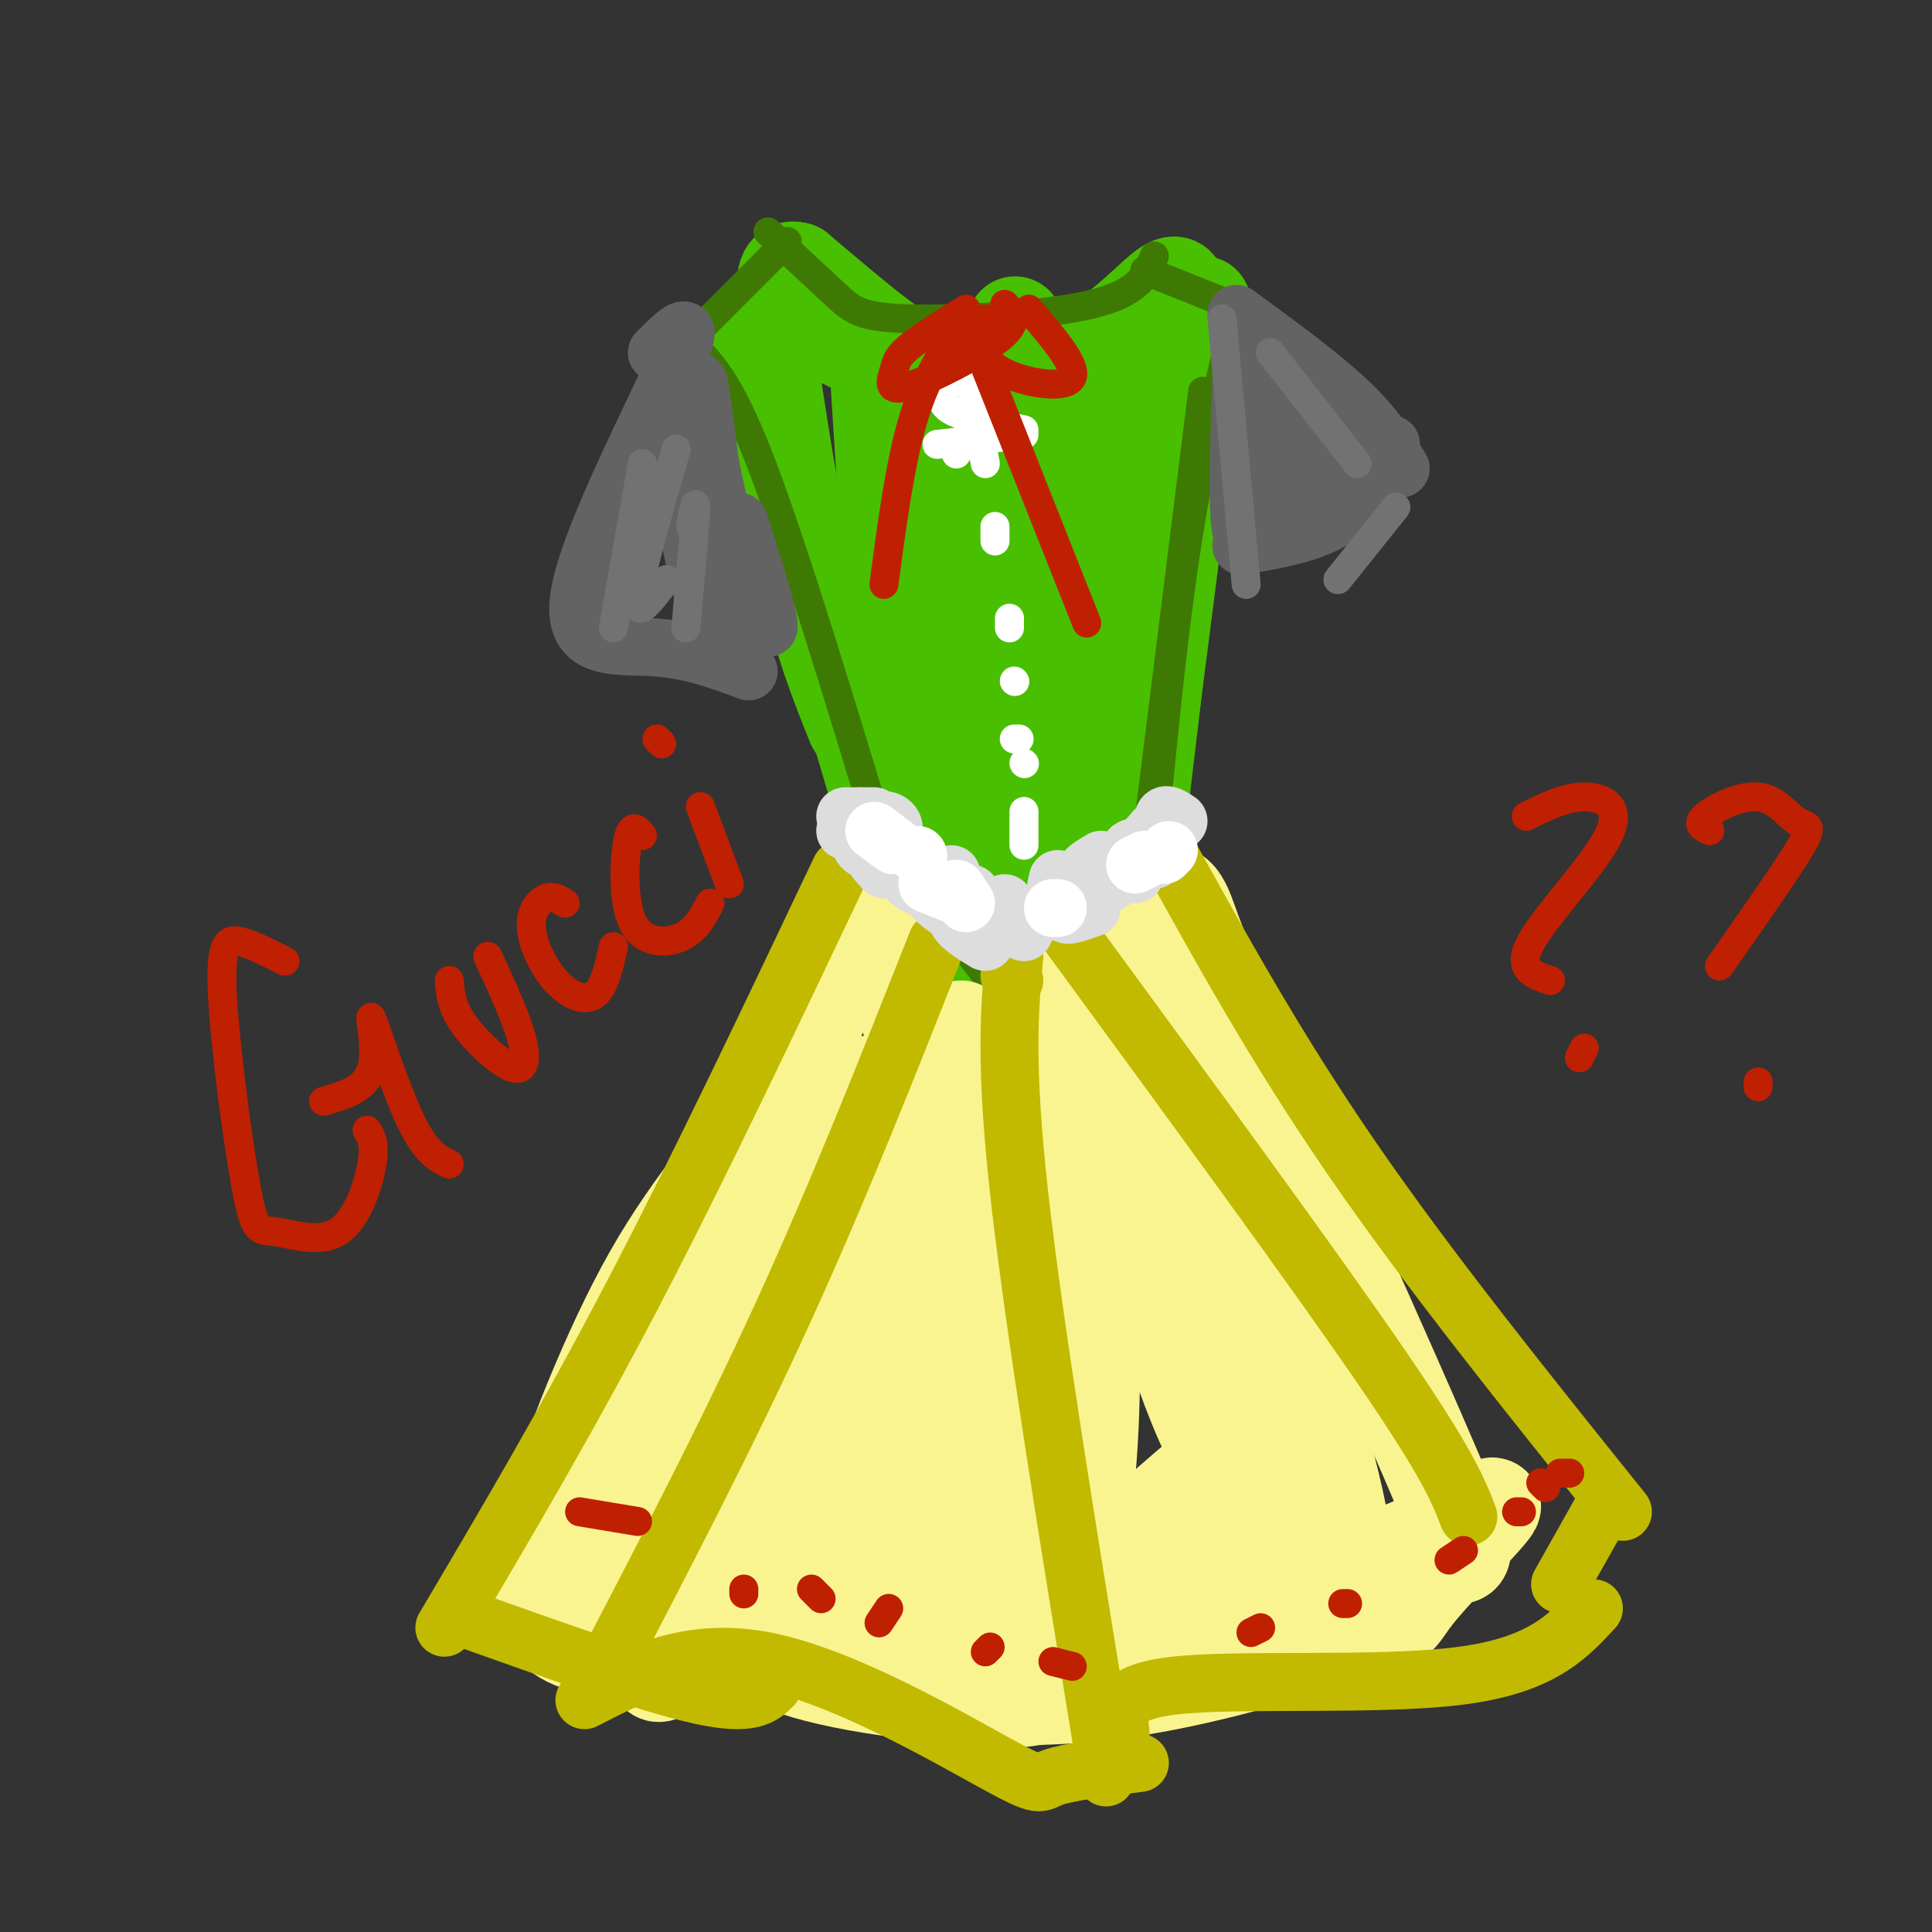 <svg viewBox='0 0 400 400' version='1.1' xmlns='http://www.w3.org/2000/svg' xmlns:xlink='http://www.w3.org/1999/xlink'><rect x="0" y="0" width="400" height="400" fill="#333333" stroke="none"/><g fill='none' stroke='#49BF01' stroke-width='20' stroke-linecap='round' stroke-linejoin='round'><path d='M168,67c5.795,3.008 11.591,6.016 17,8c5.409,1.984 10.432,2.945 20,2c9.568,-0.945 23.682,-3.797 31,-6c7.318,-2.203 7.840,-3.757 8,-5c0.160,-1.243 -0.041,-2.173 0,-4c0.041,-1.827 0.323,-4.550 -3,-2c-3.323,2.550 -10.252,10.374 -19,14c-8.748,3.626 -19.317,3.053 -26,2c-6.683,-1.053 -9.481,-2.587 -14,-6c-4.519,-3.413 -10.760,-8.707 -17,-14'/><path d='M165,56c-3.167,-1.000 -2.583,3.500 -2,8'/><path d='M158,66c2.917,19.500 5.833,39.000 9,53c3.167,14.000 6.583,22.500 10,31'/><path d='M154,70c0.000,0.000 34.000,115.000 34,115'/><path d='M249,63c-5.250,41.833 -10.500,83.667 -12,93c-1.500,9.333 0.750,-13.833 3,-37'/><path d='M246,83c0.000,0.000 -10.000,84.000 -10,84'/><path d='M190,182c0.000,0.000 34.000,0.000 34,0'/><path d='M182,80c3.483,54.468 6.967,108.935 8,96c1.033,-12.935 -0.383,-93.273 0,-102c0.383,-8.727 2.567,54.156 4,90c1.433,35.844 2.117,44.650 5,20c2.883,-24.650 7.967,-82.757 10,-105c2.033,-22.243 1.017,-8.621 0,5'/><path d='M209,84c-1.121,18.677 -3.923,62.868 -5,81c-1.077,18.132 -0.430,10.203 0,9c0.430,-1.203 0.644,4.319 3,1c2.356,-3.319 6.853,-15.480 11,-41c4.147,-25.520 7.943,-64.398 7,-53c-0.943,11.398 -6.626,73.071 -8,96c-1.374,22.929 1.559,7.115 3,6c1.441,-1.115 1.388,12.469 4,-11c2.612,-23.469 7.889,-83.991 7,-94c-0.889,-10.009 -7.945,30.496 -15,71'/><path d='M216,149c-1.886,17.193 0.900,24.675 -2,11c-2.900,-13.675 -11.485,-48.507 -17,-66c-5.515,-17.493 -7.961,-17.649 -10,-15c-2.039,2.649 -3.670,8.102 -3,18c0.670,9.898 3.642,24.242 8,36c4.358,11.758 10.102,20.931 13,24c2.898,3.069 2.949,0.035 3,-3'/><path d='M207,130c-2.083,-20.167 -4.167,-40.333 -4,-39c0.167,1.333 2.583,24.167 5,47'/><path d='M231,86c1.089,0.556 2.178,1.111 3,0c0.822,-1.111 1.378,-3.889 0,9c-1.378,12.889 -4.689,41.444 -8,70'/></g>
<g fill='none' stroke='#3E7A03' stroke-width='6' stroke-linecap='round' stroke-linejoin='round'><path d='M159,48c5.274,4.899 10.548,9.798 14,13c3.452,3.202 5.083,4.708 15,5c9.917,0.292 28.119,-0.631 38,-3c9.881,-2.369 11.440,-6.185 13,-10'/><path d='M163,50c0.000,0.000 -22.000,22.000 -22,22'/><path d='M144,72c3.750,3.917 7.500,7.833 14,25c6.500,17.167 15.750,47.583 25,78'/><path d='M237,56c0.000,0.000 20.000,8.000 20,8'/><path d='M256,65c-3.583,14.167 -7.167,28.333 -10,46c-2.833,17.667 -4.917,38.833 -7,60'/><path d='M249,81c0.000,0.000 -11.000,88.000 -11,88'/><path d='M180,176c0.000,0.000 26.000,22.000 26,22'/><path d='M240,167c0.000,0.000 -36.000,41.000 -36,41'/><path d='M181,172c0.000,0.000 24.000,31.000 24,31'/></g>
<g fill='none' stroke='#F9F490' stroke-width='20' stroke-linecap='round' stroke-linejoin='round'><path d='M199,213c-21.333,50.250 -42.667,100.500 -45,104c-2.333,3.500 14.333,-39.750 31,-83'/><path d='M185,234c6.440,-14.286 7.042,-8.500 6,-12c-1.042,-3.500 -3.726,-16.286 -6,-23c-2.274,-6.714 -4.137,-7.357 -6,-8'/><path d='M179,191c-3.758,5.123 -10.152,21.930 -18,35c-7.848,13.070 -17.152,22.404 -26,38c-8.848,15.596 -17.242,37.456 -21,50c-3.758,12.544 -2.879,15.772 -2,19'/><path d='M112,333c1.695,4.925 6.932,7.739 13,8c6.068,0.261 12.969,-2.029 13,-2c0.031,0.029 -6.806,2.379 1,-19c7.806,-21.379 30.255,-66.487 38,-85c7.745,-18.513 0.784,-10.432 -7,6c-7.784,16.432 -16.392,41.216 -25,66'/><path d='M145,307c-5.578,13.600 -7.022,14.600 -7,15c0.022,0.400 1.511,0.200 3,0'/><path d='M210,213c11.022,-11.733 22.044,-23.467 28,-27c5.956,-3.533 6.844,1.133 9,7c2.156,5.867 5.578,12.933 9,20'/><path d='M256,213c10.405,23.048 31.917,70.667 41,92c9.083,21.333 5.738,16.381 2,17c-3.738,0.619 -7.869,6.810 -12,13'/><path d='M287,335c-2.894,3.351 -4.129,5.229 -9,0c-4.871,-5.229 -13.378,-17.567 -19,-25c-5.622,-7.433 -8.360,-9.963 -15,-29c-6.640,-19.037 -17.183,-54.582 -22,-67c-4.817,-12.418 -3.909,-1.709 -3,9'/><path d='M219,223c0.548,4.903 3.419,12.661 5,16c1.581,3.339 1.873,2.259 3,3c1.127,0.741 3.090,3.301 5,-2c1.910,-5.301 3.767,-18.465 4,-27c0.233,-8.535 -1.159,-12.442 -3,-13c-1.841,-0.558 -4.133,2.233 -7,8c-2.867,5.767 -6.311,14.510 -7,20c-0.689,5.490 1.375,7.725 3,9c1.625,1.275 2.811,1.588 7,-1c4.189,-2.588 11.380,-8.076 15,-15c3.620,-6.924 3.669,-15.283 2,-18c-1.669,-2.717 -5.056,0.210 -7,6c-1.944,5.790 -2.447,14.443 -1,23c1.447,8.557 4.842,17.016 8,22c3.158,4.984 6.079,6.492 9,8'/><path d='M255,262c2.473,1.908 4.157,2.678 3,-7c-1.157,-9.678 -5.154,-29.804 -7,-32c-1.846,-2.196 -1.540,13.538 -1,22c0.540,8.462 1.313,9.651 4,17c2.687,7.349 7.287,20.856 13,35c5.713,14.144 12.538,28.923 10,16c-2.538,-12.923 -14.439,-53.550 -16,-56c-1.561,-2.450 7.220,33.275 16,69'/><path d='M110,325c29.732,8.571 59.464,17.143 76,22c16.536,4.857 19.875,6.000 30,4c10.125,-2.000 27.036,-7.143 36,-11c8.964,-3.857 9.982,-6.429 11,-9'/><path d='M168,226c-0.118,-1.497 -0.235,-2.994 -1,-3c-0.765,-0.006 -2.177,1.479 -6,7c-3.823,5.521 -10.059,15.078 -17,33c-6.941,17.922 -14.589,44.211 -18,57c-3.411,12.789 -2.587,12.080 -2,13c0.587,0.920 0.935,3.468 3,3c2.065,-0.468 5.847,-3.953 15,-27c9.153,-23.047 23.678,-65.655 24,-70c0.322,-4.345 -13.560,29.575 -21,54c-7.440,24.425 -8.439,39.355 -9,47c-0.561,7.645 -0.683,8.004 4,4c4.683,-4.004 14.170,-12.372 20,-20c5.830,-7.628 8.004,-14.516 11,-21c2.996,-6.484 6.813,-12.563 11,-26c4.187,-13.437 8.743,-34.233 10,-43c1.257,-8.767 -0.784,-5.505 -3,-2c-2.216,3.505 -4.608,7.252 -7,11'/><path d='M182,243c-4.835,10.796 -13.423,32.287 -18,46c-4.577,13.713 -5.143,19.648 -6,29c-0.857,9.352 -2.003,22.121 1,21c3.003,-1.121 10.157,-16.130 14,-23c3.843,-6.870 4.375,-5.599 8,-23c3.625,-17.401 10.342,-53.475 11,-63c0.658,-9.525 -4.742,7.499 -8,26c-3.258,18.501 -4.373,38.479 -5,49c-0.627,10.521 -0.765,11.584 1,15c1.765,3.416 5.431,9.186 9,5c3.569,-4.186 7.039,-18.328 10,-42c2.961,-23.672 5.413,-56.873 4,-63c-1.413,-6.127 -6.689,14.821 -9,36c-2.311,21.179 -1.655,42.590 -1,64'/><path d='M193,320c1.535,13.755 5.874,16.142 8,20c2.126,3.858 2.040,9.186 4,0c1.960,-9.186 5.966,-32.888 7,-59c1.034,-26.112 -0.903,-54.636 -3,-64c-2.097,-9.364 -4.355,0.432 -5,25c-0.645,24.568 0.324,63.910 2,81c1.676,17.090 4.058,11.929 6,10c1.942,-1.929 3.442,-0.628 5,0c1.558,0.628 3.174,0.581 5,-7c1.826,-7.581 3.862,-22.698 4,-40c0.138,-17.302 -1.622,-36.791 -3,-44c-1.378,-7.209 -2.372,-2.139 -3,1c-0.628,3.139 -0.888,4.348 -1,14c-0.112,9.652 -0.074,27.746 1,42c1.074,14.254 3.185,24.666 5,30c1.815,5.334 3.335,5.590 5,5c1.665,-0.590 3.476,-2.026 4,-5c0.524,-2.974 -0.238,-7.487 -1,-12'/><path d='M233,317c-3.293,-3.535 -11.024,-6.372 -17,-8c-5.976,-1.628 -10.195,-2.047 -21,1c-10.805,3.047 -28.195,9.558 -38,11c-9.805,1.442 -12.026,-2.187 -12,-2c0.026,0.187 2.297,4.188 4,7c1.703,2.812 2.838,4.434 12,7c9.162,2.566 26.351,6.075 40,8c13.649,1.925 23.757,2.264 35,1c11.243,-1.264 23.622,-4.132 36,-7'/><path d='M272,335c6.585,-1.794 5.047,-2.781 9,-5c3.953,-2.219 13.396,-5.672 2,-6c-11.396,-0.328 -43.631,2.469 -59,3c-15.369,0.531 -13.872,-1.204 -15,-4c-1.128,-2.796 -4.879,-6.652 -8,-8c-3.121,-1.348 -5.610,-0.186 0,-5c5.610,-4.814 19.318,-15.604 27,-29c7.682,-13.396 9.338,-29.399 4,-24c-5.338,5.399 -17.669,32.199 -30,59'/><path d='M202,316c-6.562,11.366 -7.967,10.282 -15,13c-7.033,2.718 -19.694,9.239 -26,11c-6.306,1.761 -6.257,-1.239 -6,-1c0.257,0.239 0.723,3.718 12,7c11.277,3.282 33.365,6.366 54,5c20.635,-1.366 39.818,-7.183 59,-13'/><path d='M280,338c10.914,-2.594 8.698,-2.579 13,-8c4.302,-5.421 15.122,-16.278 16,-18c0.878,-1.722 -8.187,5.690 -27,12c-18.813,6.310 -47.375,11.517 -53,7c-5.625,-4.517 11.688,-18.759 29,-33'/><path d='M258,298c4.833,-5.500 2.417,-2.750 0,0'/></g>
<g fill='none' stroke='#C1BA01' stroke-width='12' stroke-linecap='round' stroke-linejoin='round'><path d='M174,180c-14.667,30.917 -29.333,61.833 -43,88c-13.667,26.167 -26.333,47.583 -39,69'/><path d='M96,335c19.167,6.833 38.333,13.667 49,16c10.667,2.333 12.833,0.167 15,-2'/><path d='M194,195c-10.167,25.750 -20.333,51.500 -32,77c-11.667,25.500 -24.833,50.750 -38,76'/><path d='M121,352c10.994,-5.649 21.988,-11.298 38,-8c16.012,3.298 37.042,15.542 47,21c9.958,5.458 8.845,4.131 12,3c3.155,-1.131 10.577,-2.065 18,-3'/><path d='M210,203c0.000,0.000 -1.000,-1.000 -1,-1'/><path d='M210,198c-1.000,11.000 -2.000,22.000 1,49c3.000,27.000 10.000,70.000 17,113'/><path d='M229,368c1.613,-2.649 3.226,-5.298 3,-9c-0.226,-3.702 -2.292,-8.458 11,-10c13.292,-1.542 41.940,0.131 59,-2c17.060,-2.131 22.530,-8.065 28,-14'/><path d='M221,193c25.583,34.917 51.167,69.833 65,90c13.833,20.167 15.917,25.583 18,31'/><path d='M241,175c11.583,21.000 23.167,42.000 39,65c15.833,23.000 35.917,48.000 56,73'/><path d='M332,312c0.000,0.000 -9.000,16.000 -9,16'/></g>
<g fill='none' stroke='#636364' stroke-width='12' stroke-linecap='round' stroke-linejoin='round'><path d='M136,73c4.280,-4.286 8.560,-8.571 4,2c-4.560,10.571 -17.958,36.000 -20,48c-2.042,12.000 7.274,10.571 15,11c7.726,0.429 13.863,2.714 20,5'/><path d='M143,92c-0.953,4.796 -1.906,9.591 0,20c1.906,10.409 6.671,26.430 7,18c0.329,-8.430 -3.778,-41.311 -5,-49c-1.222,-7.689 0.440,9.815 4,24c3.560,14.185 9.017,25.053 10,25c0.983,-0.053 -2.509,-11.026 -6,-22'/><path d='M256,65c8.667,6.333 17.333,12.667 23,18c5.667,5.333 8.333,9.667 11,14'/><path d='M288,92c-2.917,5.750 -5.833,11.500 -11,15c-5.167,3.500 -12.583,4.750 -20,6'/><path d='M257,78c-0.486,13.825 -0.973,27.651 0,32c0.973,4.349 3.404,-0.778 5,-10c1.596,-9.222 2.357,-22.540 2,-25c-0.357,-2.460 -1.830,5.937 -1,14c0.830,8.063 3.965,15.790 6,19c2.035,3.210 2.971,1.903 4,-4c1.029,-5.903 2.151,-16.401 2,-17c-0.151,-0.599 -1.576,8.700 -3,18'/><path d='M272,105c0.167,2.333 2.083,-0.833 4,-4'/></g>
<g fill='none' stroke='#727272' stroke-width='6' stroke-linecap='round' stroke-linejoin='round'><path d='M133,96c0.000,0.000 -6.000,34.000 -6,34'/><path d='M140,93c-3.833,13.250 -7.667,26.500 -8,31c-0.333,4.500 2.833,0.250 6,-4'/><path d='M143,109c0.583,-3.250 1.167,-6.500 1,-3c-0.167,3.500 -1.083,13.750 -2,24'/><path d='M253,66c0.000,0.000 5.000,55.000 5,55'/><path d='M263,73c0.000,0.000 18.000,23.000 18,23'/><path d='M289,105c0.000,0.000 -12.000,15.000 -12,15'/></g>
<g fill='none' stroke='#FFFFFF' stroke-width='6' stroke-linecap='round' stroke-linejoin='round'><path d='M196,80c-0.833,1.750 -1.667,3.500 1,5c2.667,1.500 8.833,2.750 15,4'/><path d='M207,78c0.000,0.000 -9.000,16.000 -9,16'/><path d='M201,80c0.000,0.000 3.000,16.000 3,16'/><path d='M194,92c0.000,0.000 18.000,-2.000 18,-2'/><path d='M206,109c0.000,0.000 0.000,3.000 0,3'/><path d='M209,128c0.000,0.000 0.000,2.000 0,2'/><path d='M210,141c0.000,0.000 0.100,0.100 0.1,0.1'/><path d='M210,153c0.000,0.000 1.000,0.000 1,0'/><path d='M212,158c0.000,0.000 0.100,0.100 0.1,0.1'/><path d='M212,168c0.000,0.000 0.000,7.000 0,7'/></g>
<g fill='none' stroke='#DDDDDD' stroke-width='12' stroke-linecap='round' stroke-linejoin='round'><path d='M181,171c-1.324,0.409 -2.648,0.818 -3,2c-0.352,1.182 0.268,3.137 2,3c1.732,-0.137 4.578,-2.367 5,-4c0.422,-1.633 -1.579,-2.671 -3,-2c-1.421,0.671 -2.263,3.049 -2,5c0.263,1.951 1.632,3.476 3,5'/><path d='M190,178c-1.333,1.417 -2.667,2.833 -2,4c0.667,1.167 3.333,2.083 6,3'/><path d='M197,181c-2.167,1.250 -4.333,2.500 -4,4c0.333,1.500 3.167,3.250 6,5'/><path d='M201,185c-1.750,1.667 -3.500,3.333 -3,5c0.500,1.667 3.250,3.333 6,5'/><path d='M208,187c-1.333,1.000 -2.667,2.000 -2,3c0.667,1.000 3.333,2.000 6,3'/><path d='M219,182c-0.500,2.167 -1.000,4.333 0,5c1.000,0.667 3.500,-0.167 6,-1'/><path d='M228,178c-2.083,1.250 -4.167,2.500 -3,3c1.167,0.500 5.583,0.250 10,0'/><path d='M237,175c-1.667,0.250 -3.333,0.500 -3,1c0.333,0.500 2.667,1.250 5,2'/><path d='M244,170c-1.250,-0.833 -2.500,-1.667 -3,-1c-0.500,0.667 -0.250,2.833 0,5'/><path d='M239,172c0.000,0.000 -6.000,7.000 -6,7'/><path d='M231,182c-4.583,3.000 -9.167,6.000 -10,7c-0.833,1.000 2.083,0.000 5,-1'/><path d='M224,185c0.000,0.000 -10.000,5.000 -10,5'/><path d='M181,169c0.000,0.000 -6.000,0.000 -6,0'/><path d='M178,169c0.000,0.000 -3.000,3.000 -3,3'/></g>
<g fill='none' stroke='#FFFFFF' stroke-width='12' stroke-linecap='round' stroke-linejoin='round'><path d='M181,172c0.000,0.000 4.000,3.000 4,3'/><path d='M190,177c0.000,0.000 0.100,0.100 0.1,0.1'/><path d='M192,183c0.000,0.000 5.000,2.000 5,2'/><path d='M198,184c0.000,0.000 2.000,3.000 2,3'/><path d='M218,188c0.000,0.000 1.000,0.000 1,0'/><path d='M237,178c0.000,0.000 -2.000,1.000 -2,1'/><path d='M242,176c0.000,0.000 -1.000,1.000 -1,1'/></g>
<g fill='none' stroke='#BF2001' stroke-width='6' stroke-linecap='round' stroke-linejoin='round'><path d='M200,64c-4.791,2.974 -9.582,5.949 -12,8c-2.418,2.051 -2.463,3.179 -3,5c-0.537,1.821 -1.568,4.337 3,3c4.568,-1.337 14.734,-6.525 19,-10c4.266,-3.475 2.633,-5.238 1,-7'/><path d='M204,66c-0.804,1.940 -1.607,3.881 -1,6c0.607,2.119 2.625,4.417 7,6c4.375,1.583 11.107,2.452 12,0c0.893,-2.452 -4.054,-8.226 -9,-14'/><path d='M199,67c-3.667,5.500 -7.333,11.000 -10,20c-2.667,9.000 -4.333,21.500 -6,34'/><path d='M202,71c0.000,0.000 23.000,58.000 23,58'/><path d='M120,313c0.000,0.000 12.000,2.000 12,2'/><path d='M154,329c0.000,0.000 0.000,1.000 0,1'/><path d='M168,329c0.000,0.000 2.000,2.000 2,2'/><path d='M184,333c0.000,0.000 -2.000,3.000 -2,3'/><path d='M205,341c0.000,0.000 -1.000,1.000 -1,1'/><path d='M218,344c0.000,0.000 4.000,1.000 4,1'/><path d='M259,338c0.000,0.000 2.000,-1.000 2,-1'/><path d='M278,332c0.000,0.000 1.000,0.000 1,0'/><path d='M300,323c0.000,0.000 3.000,-2.000 3,-2'/><path d='M315,313c0.000,0.000 -1.000,0.000 -1,0'/><path d='M320,308c0.000,0.000 -1.000,-1.000 -1,-1'/><path d='M325,305c0.000,0.000 -2.000,0.000 -2,0'/><path d='M59,199c-3.224,-1.645 -6.447,-3.290 -9,-4c-2.553,-0.710 -4.434,-0.486 -4,10c0.434,10.486 3.183,31.232 5,41c1.817,9.768 2.704,8.556 6,9c3.296,0.444 9.003,2.543 13,0c3.997,-2.543 6.285,-9.726 7,-14c0.715,-4.274 -0.142,-5.637 -1,-7'/><path d='M67,228c4.417,-1.256 8.833,-2.512 10,-7c1.167,-4.488 -0.917,-12.208 0,-10c0.917,2.208 4.833,14.345 8,21c3.167,6.655 5.583,7.827 8,9'/><path d='M93,203c0.238,2.708 0.476,5.417 3,9c2.524,3.583 7.333,8.042 10,9c2.667,0.958 3.190,-1.583 2,-6c-1.190,-4.417 -4.095,-10.708 -7,-17'/><path d='M117,187c-1.257,-0.809 -2.514,-1.617 -4,-1c-1.486,0.617 -3.203,2.660 -3,6c0.203,3.340 2.324,7.976 5,11c2.676,3.024 5.907,4.435 8,3c2.093,-1.435 3.046,-5.718 4,-10'/><path d='M133,173c-1.119,-1.369 -2.238,-2.738 -3,1c-0.762,3.738 -1.167,12.583 1,17c2.167,4.417 6.905,4.405 10,3c3.095,-1.405 4.548,-4.202 6,-7'/><path d='M145,167c0.000,0.000 6.000,16.000 6,16'/><path d='M136,153c0.000,0.000 1.000,1.000 1,1'/><path d='M316,169c4.006,-1.988 8.012,-3.976 12,-4c3.988,-0.024 7.958,1.917 5,8c-2.958,6.083 -12.845,16.310 -16,22c-3.155,5.690 0.423,6.845 4,8'/><path d='M327,219c0.000,0.000 1.000,-2.000 1,-2'/><path d='M354,172c-1.461,-0.663 -2.922,-1.327 -1,-3c1.922,-1.673 7.226,-4.356 11,-4c3.774,0.356 6.016,3.750 8,5c1.984,1.250 3.710,0.357 1,5c-2.710,4.643 -9.855,14.821 -17,25'/><path d='M364,224c0.000,0.000 0.000,1.000 0,1'/></g>
</svg>